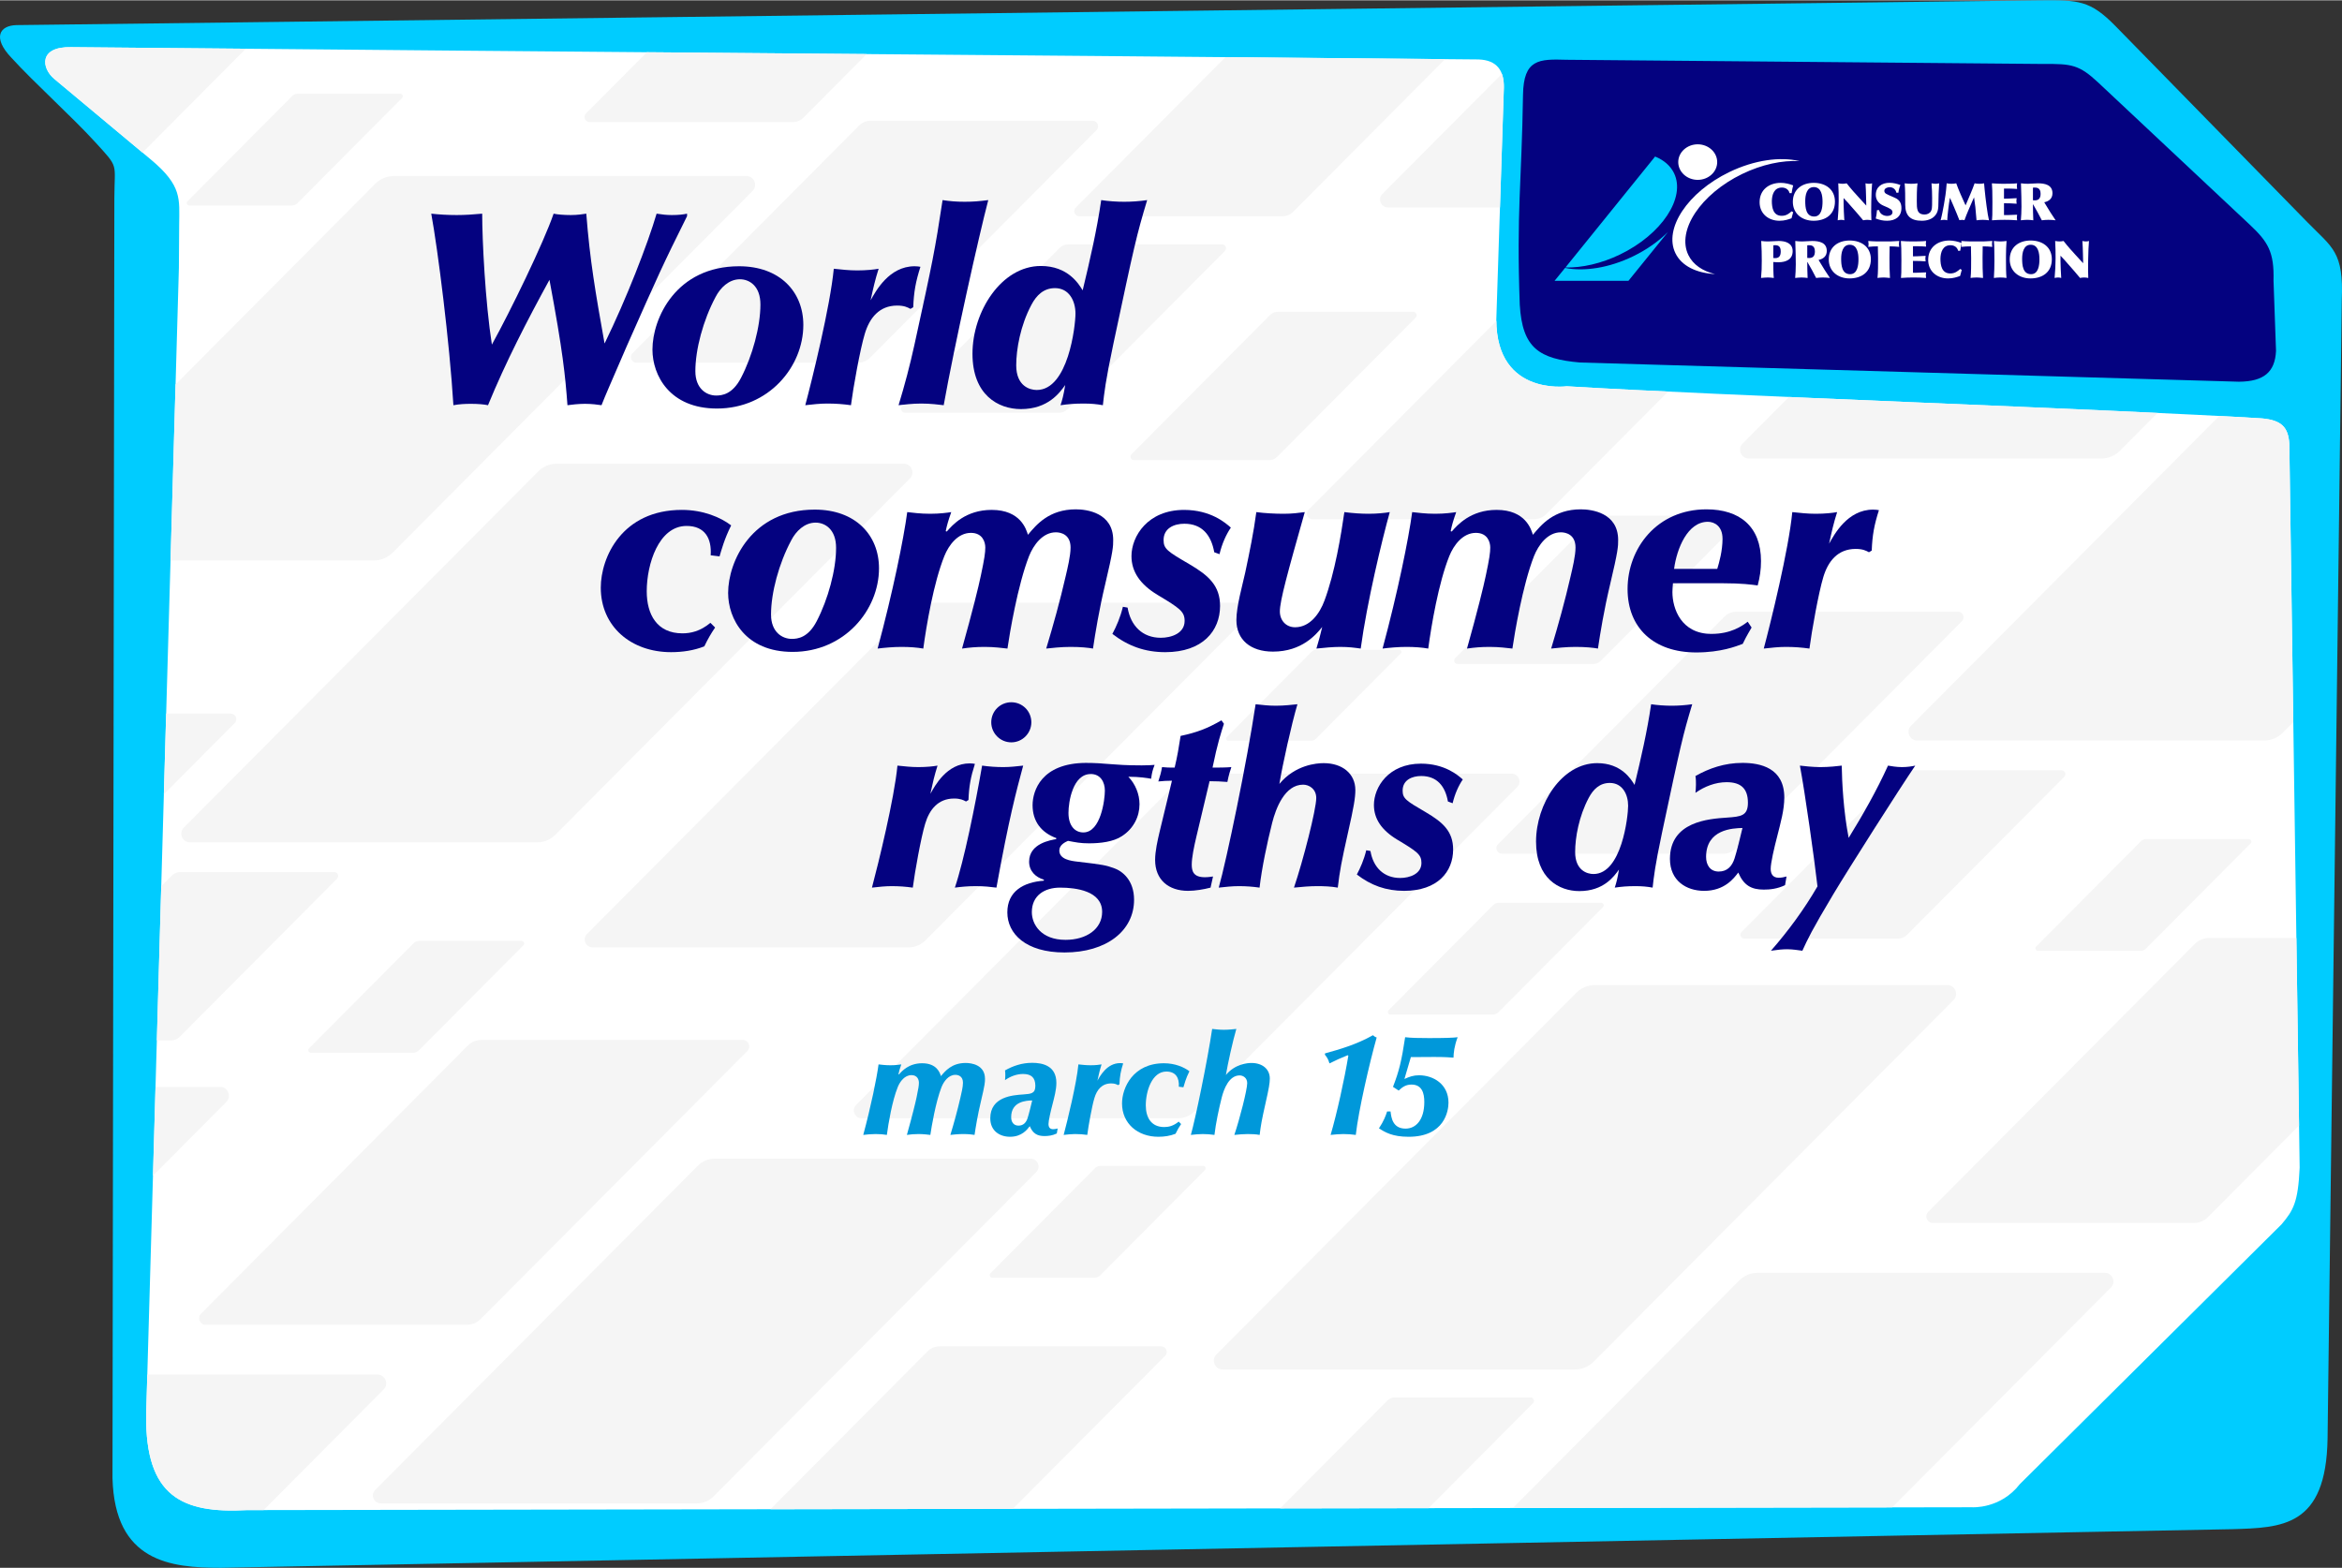 <?xml version="1.0" encoding="UTF-8"?>
<!DOCTYPE svg PUBLIC "-//W3C//DTD SVG 1.1//EN" "http://www.w3.org/Graphics/SVG/1.1/DTD/svg11.dtd">
<!-- Creator: CorelDRAW 2021.5 -->
<svg xmlns="http://www.w3.org/2000/svg" xml:space="preserve" width="448px" height="300px" version="1.1" style="shape-rendering:geometricPrecision; text-rendering:geometricPrecision; image-rendering:optimizeQuality; fill-rule:evenodd; clip-rule:evenodd"
viewBox="0 0 447.516 299.56"
 xmlns:xlink="http://www.w3.org/1999/xlink"
 xmlns:xodm="http://www.corel.com/coreldraw/odm/2003">
 <rect x="0" y="0" width="447.516" height="299.56" fill="#333333" stroke="none"/>
 <defs>
  <style type="text/css">
   <![CDATA[
    .fil5 {fill:none}
    .fil0 {fill:#00CCFF}
    .fil1 {fill:#040280}
    .fil2 {fill:white}
    .fil7 {fill:#0098DA;fill-rule:nonzero}
    .fil3 {fill:#040280;fill-rule:nonzero}
    .fil4 {fill:whitesmoke;fill-rule:nonzero}
    .fil6 {fill:white;fill-rule:nonzero}
   ]]>
  </style>
   <clipPath id="id0">
    <path d="M299.38 73.762c27.515,1.707 105.284,4.427 132.799,6.134 3.794,0.334 5.062,1.688 5.273,4.852l1.973 138.348c-0.302,6.628 -1.204,8.139 -3.443,10.808l-50.03 49.669c-3.717,4.802 -9.142,4.417 -9.134,4.417l-329.652 0.547c-12.356,0.659 -19.398,-2.559 -19.239,-18.174l6.256 -219.248 0.054 -8.266c0.031,-4.877 0.59,-7.392 -5.362,-12.374l-18.516 -15.464c-2.455,-2.054 -2.996,-6.209 3.283,-6.056 110.004,1.028 158.871,1.318 268.875,2.345 3.553,0.125 4.914,2.157 4.846,5.432l-1.395 42.827c-0.951,16.189 13.412,14.203 13.412,14.203z"/>
   </clipPath>
 </defs>
 <g id="Capa_x0020_1">
  <path class="fil0" d="M447.472 57.27l-2.713 217.582c-0.264,16.96 -8.753,17.033 -18.243,17.329l-384.32 7.379c-9.61,0.008 -20.265,-1.131 -20.701,-17.127l0.356 -244.566c0.022,-6.986 0.963,-5.698 -3.693,-10.798 -4.463,-4.887 -11.505,-11.192 -15.968,-16.08 -3.706,-3.886 -2.245,-6.166 0.946,-6.251l386.735 -4.728c7.267,-0.055 9.505,-0.048 14.387,4.942l36.771 37.586c4.618,4.719 6.832,5.501 6.443,14.732z"/>
  <path class="fil1" d="M434.432 53.573l0.476 13.428c-0.191,4.037 -2.304,5.851 -7.082,5.89l-125.914 -3.671c-7.834,-0.684 -11.017,-2.759 -11.51,-11.028 -0.644,-17.838 0.368,-23.399 0.619,-40.1 0.103,-6.856 3.034,-6.885 8.295,-6.726l91.214 0.801c5.277,-0.041 6.75,0.12 10.447,3.588l28.911 27.121c3.496,3.28 4.689,5.217 4.544,10.697z"/>
  <path class="fil2" d="M299.38 73.762c27.515,1.707 105.284,4.427 132.799,6.134 3.794,0.334 5.062,1.688 5.273,4.852l1.973 138.348c-0.302,6.628 -1.204,8.139 -3.443,10.808l-50.03 49.669c-3.717,4.802 -9.142,4.417 -9.134,4.417l-329.652 0.547c-12.356,0.659 -19.398,-2.559 -19.239,-18.174l6.256 -219.248 0.054 -8.266c0.031,-4.877 0.59,-7.392 -5.362,-12.374l-18.516 -15.464c-2.455,-2.054 -2.996,-6.209 3.283,-6.056 110.004,1.028 158.871,1.318 268.875,2.345 3.553,0.125 4.914,2.157 4.846,5.432l-1.395 42.827c-0.951,16.189 13.412,14.203 13.412,14.203z"/>
  <g style="clip-path:url(#id0)">
   <g id="_1746374928672">
    <path id="_1" class="fil3" d="M-24.022 366.782l-67.312 0c-1.498,0 -2.251,-1.811 -1.194,-2.873l68.757 -69.103c0.948,-0.953 2.238,-1.489 3.582,-1.489l67.312 0c1.499,0 2.252,1.81 1.194,2.873l-68.756 69.102c-0.949,0.954 -2.238,1.49 -3.583,1.49z"/>
    <path class="fil3" d="M56.71 319.658l-25.954 0c-0.577,0 -0.868,-0.698 -0.46,-1.107l26.51 -26.644c0.366,-0.368 0.863,-0.574 1.382,-0.574l25.953 0c0.577,0 0.868,0.698 0.46,1.107l-26.51 26.644c-0.366,0.368 -0.863,0.574 -1.381,0.574z"/>
    <g>
     <g>
      <path class="fil4" d="M325.582 39.585l-60.362 0c-1.344,0 -2.019,-1.623 -1.071,-2.576l61.658 -61.968c0.85,-0.855 2.006,-1.335 3.212,-1.335l60.362 0c1.344,0 2.019,1.623 1.071,2.575l-61.658 61.969c-0.85,0.854 -2.007,1.335 -3.212,1.335z"/>
      <path class="fil4" d="M225.033 213.669l-60.362 0c-1.344,0 -2.019,-1.623 -1.071,-2.576l61.658 -61.968c0.85,-0.855 2.007,-1.335 3.212,-1.335l60.362 0c1.344,0 2.019,1.623 1.071,2.576l-61.657 61.968c-0.851,0.855 -2.007,1.335 -3.213,1.335z"/>
      <path class="fil4" d="M503.65 161.528l-60.362 0c-1.344,0 -2.019,-1.623 -1.071,-2.576l61.658 -61.968c0.85,-0.855 2.007,-1.335 3.212,-1.335l60.362 0c1.344,0 2.019,1.623 1.071,2.576l-61.657 61.968c-0.851,0.854 -2.007,1.335 -3.213,1.335z"/>
      <path class="fil4" d="M401.496 87.572l-67.312 0c-1.499,0 -2.251,-1.81 -1.194,-2.872l68.757 -69.104c0.948,-0.953 2.237,-1.489 3.582,-1.489l67.312 0c1.498,0 2.251,1.81 1.194,2.873l-68.757 69.103c-0.948,0.953 -2.238,1.489 -3.582,1.489z"/>
      <path class="fil4" d="M300.947 261.656l-67.312 0c-1.499,0 -2.251,-1.81 -1.194,-2.872l68.757 -69.104c0.948,-0.953 2.237,-1.488 3.582,-1.488l67.312 0c1.499,0 2.252,1.809 1.194,2.872l-68.757 69.103c-0.948,0.953 -2.237,1.489 -3.582,1.489z"/>
      <path class="fil4" d="M385.811 19.753l-19.579 0c-0.436,0 -0.655,-0.527 -0.348,-0.836l20 -20.1c0.276,-0.278 0.651,-0.433 1.042,-0.433l19.579 0c0.436,0 0.655,0.526 0.348,0.835l-20 20.101c-0.276,0.277 -0.651,0.433 -1.042,0.433z"/>
      <path class="fil4" d="M285.263 193.837l-19.58 0c-0.436,0 -0.655,-0.527 -0.347,-0.836l19.999 -20.1c0.276,-0.277 0.651,-0.433 1.042,-0.433l19.58 0c0.435,0 0.655,0.527 0.347,0.835l-20 20.101c-0.276,0.277 -0.65,0.433 -1.041,0.433z"/>
      <path class="fil4" d="M409.01 181.662l-19.58 0c-0.435,0 -0.654,-0.526 -0.347,-0.835l20 -20.101c0.276,-0.277 0.651,-0.433 1.042,-0.433l19.579 0c0.436,0 0.655,0.527 0.347,0.836l-19.999 20.1c-0.276,0.277 -0.651,0.433 -1.042,0.433z"/>
      <path class="fil4" d="M532.43 59.343l-29.469 0c-0.656,0 -0.986,-0.792 -0.523,-1.257l30.101 -30.253c0.415,-0.417 0.98,-0.652 1.569,-0.652l29.469 0c0.655,0 0.985,0.792 0.522,1.257l-30.101 30.254c-0.415,0.417 -0.98,0.651 -1.568,0.651z"/>
      <path class="fil4" d="M362.773 179.306l-29.469 0c-0.656,0 -0.986,-0.792 -0.523,-1.257l30.101 -30.253c0.416,-0.418 0.98,-0.652 1.569,-0.652l29.469 0c0.656,0 0.985,0.792 0.522,1.257l-30.101 30.253c-0.415,0.418 -0.98,0.652 -1.568,0.652z"/>
      <path class="fil4" d="M432.646 141.457l-66.302 0c-1.476,0 -2.218,-1.783 -1.176,-2.83l67.725 -68.067c0.935,-0.939 2.204,-1.466 3.529,-1.466l66.303 0c1.476,0 2.217,1.783 1.176,2.829l-67.726 68.067c-0.934,0.939 -2.204,1.467 -3.529,1.467z"/>
      <path class="fil4" d="M332.098 315.541l-66.303 0c-1.476,0 -2.217,-1.783 -1.176,-2.829l67.726 -68.067c0.934,-0.939 2.204,-1.467 3.528,-1.467l66.303 0c1.476,0 2.217,1.783 1.176,2.829l-67.726 68.068c-0.934,0.939 -2.204,1.466 -3.528,1.466z"/>
      <path class="fil4" d="M242.617 87.865l-25.953 0c-0.577,0 -0.868,-0.697 -0.46,-1.107l26.51 -26.644c0.366,-0.367 0.863,-0.574 1.381,-0.574l25.954 0c0.577,0 0.867,0.698 0.46,1.107l-26.51 26.644c-0.366,0.368 -0.863,0.574 -1.382,0.574z"/>
      <path class="fil4" d="M304.479 126.822l-25.953 0c-0.578,0 -0.868,-0.697 -0.46,-1.107l26.509 -26.644c0.366,-0.367 0.864,-0.574 1.382,-0.574l25.953 0c0.578,0 0.868,0.698 0.461,1.108l-26.511 26.643c-0.366,0.368 -0.862,0.574 -1.381,0.574z"/>
      <path class="fil4" d="M494.02 49.786l-42.367 0c-0.943,0 -1.417,-1.139 -0.752,-1.808l43.277 -43.494c0.597,-0.6 1.408,-0.938 2.254,-0.938l42.368 0c0.943,0 1.416,1.14 0.751,1.809l-43.276 43.494c-0.597,0.6 -1.409,0.937 -2.255,0.937z"/>
      <path class="fil4" d="M293.157 99.169l-42.367 0c-0.943,0 -1.417,-1.14 -0.751,-1.808l43.276 -43.495c0.597,-0.6 1.408,-0.937 2.255,-0.937l42.367 0c0.943,0 1.417,1.139 0.751,1.808l-43.276 43.494c-0.597,0.6 -1.409,0.938 -2.255,0.938z"/>
      <path class="fil4" d="M329.359 163.088l-42.367 0c-0.943,0 -1.417,-1.139 -0.751,-1.808l43.276 -43.495c0.597,-0.599 1.408,-0.937 2.254,-0.937l42.368 0c0.942,0 1.416,1.14 0.751,1.808l-43.276 43.495c-0.597,0.6 -1.409,0.937 -2.255,0.937z"/>
      <path class="fil4" d="M245.042 41.274l-38.801 0c-0.864,0 -1.298,-1.044 -0.689,-1.656l39.635 -39.834c0.546,-0.55 1.29,-0.859 2.065,-0.859l38.801 0c0.864,0 1.298,1.044 0.689,1.656l-39.635 39.834c-0.546,0.55 -1.29,0.859 -2.065,0.859z"/>
      <path class="fil4" d="M419.227 233.657l-49.888 0c-1.111,0 -1.669,-1.342 -0.885,-2.129l50.959 -51.216c0.703,-0.707 1.658,-1.103 2.655,-1.103l49.888 0c1.111,0 1.668,1.341 0.885,2.128l-50.959 51.216c-0.703,0.707 -1.659,1.104 -2.655,1.104z"/>
     </g>
     <g>
      <path class="fil4" d="M-4.456 59.051l-60.361 0c-1.345,0 -2.019,-1.624 -1.071,-2.576l61.657 -61.969c0.851,-0.855 2.007,-1.335 3.213,-1.335l60.362 0c1.343,0 2.018,1.623 1.07,2.576l-61.657 61.968c-0.851,0.855 -2.007,1.336 -3.213,1.336z"/>
      <path class="fil4" d="M133.128 287.256l-60.361 0c-1.344,0 -2.019,-1.623 -1.071,-2.576l61.657 -61.968c0.851,-0.855 2.007,-1.336 3.213,-1.336l60.362 0c1.344,0 2.019,1.623 1.071,2.576l-61.658 61.969c-0.85,0.854 -2.006,1.335 -3.213,1.335z"/>
      <path class="fil4" d="M173.612 180.994l-60.361 0c-1.344,0 -2.019,-1.623 -1.071,-2.576l61.658 -61.968c0.85,-0.855 2.006,-1.336 3.212,-1.336l60.362 0c1.344,0 2.019,1.623 1.071,2.576l-61.658 61.969c-0.85,0.854 -2.006,1.335 -3.213,1.335z"/>
      <path class="fil4" d="M71.458 107.038l-67.311 0c-1.499,0 -2.252,-1.81 -1.195,-2.873l68.757 -69.103c0.948,-0.953 2.238,-1.489 3.582,-1.489l67.313 0c1.498,0 2.25,1.81 1.193,2.872l-68.756 69.104c-0.949,0.953 -2.238,1.489 -3.583,1.489z"/>
      <path class="fil4" d="M-29.09 281.122l-67.312 0c-1.499,0 -2.252,-1.81 -1.194,-2.873l68.757 -69.103c0.948,-0.953 2.237,-1.489 3.582,-1.489l67.312 0c1.498,0 2.251,1.81 1.194,2.873l-68.757 69.103c-0.948,0.953 -2.238,1.489 -3.582,1.489z"/>
      <path class="fil4" d="M55.774 39.218l-19.58 0c-0.436,0 -0.655,-0.527 -0.347,-0.835l20 -20.101c0.275,-0.277 0.65,-0.433 1.041,-0.433l19.58 0c0.436,0 0.654,0.526 0.347,0.836l-19.999 20.1c-0.276,0.277 -0.651,0.433 -1.042,0.433z"/>
      <path class="fil4" d="M209.178 244.11l-19.579 0c-0.436,0 -0.655,-0.526 -0.347,-0.836l19.999 -20.1c0.276,-0.277 0.651,-0.433 1.042,-0.433l19.579 0c0.436,0 0.655,0.527 0.348,0.835l-20 20.101c-0.276,0.277 -0.651,0.433 -1.042,0.433z"/>
      <path class="fil4" d="M78.972 201.128l-19.579 0c-0.436,0 -0.655,-0.527 -0.347,-0.836l19.999 -20.1c0.276,-0.278 0.651,-0.433 1.042,-0.433l19.579 0c0.436,0 0.655,0.526 0.348,0.835l-20 20.1c-0.276,0.278 -0.651,0.434 -1.042,0.434z"/>
      <path class="fil4" d="M250.578 141.493l-15.906 0c-0.354,0 -0.532,-0.428 -0.282,-0.679l16.247 -16.329c0.224,-0.225 0.529,-0.352 0.847,-0.352l15.906 0c0.354,0 0.532,0.427 0.282,0.678l-16.248 16.33c-0.224,0.225 -0.529,0.352 -0.846,0.352z"/>
      <path class="fil4" d="M202.392 78.809l-29.469 0c-0.656,0 -0.985,-0.793 -0.522,-1.258l30.101 -30.253c0.415,-0.417 0.979,-0.652 1.568,-0.652l29.469 0c0.656,0 0.986,0.793 0.523,1.258l-30.101 30.253c-0.416,0.417 -0.98,0.652 -1.569,0.652z"/>
      <path class="fil4" d="M32.735 198.772l-29.469 0c-0.656,0 -0.985,-0.793 -0.523,-1.258l30.102 -30.253c0.415,-0.417 0.98,-0.652 1.568,-0.652l29.469 0c0.656,0 0.985,0.793 0.523,1.258l-30.102 30.253c-0.415,0.417 -0.979,0.652 -1.568,0.652z"/>
      <path class="fil4" d="M102.609 160.923l-66.303 0c-1.476,0 -2.217,-1.783 -1.176,-2.83l67.726 -68.067c0.934,-0.939 2.204,-1.467 3.528,-1.467l66.303 0c1.477,0 2.218,1.783 1.176,2.83l-67.726 68.067c-0.933,0.939 -2.204,1.467 -3.528,1.467z"/>
      <path class="fil4" d="M2.06 335.007l-66.302 0c-1.477,0 -2.218,-1.783 -1.177,-2.83l67.727 -68.067c0.933,-0.939 2.204,-1.467 3.528,-1.467l66.303 0c1.476,0 2.217,1.784 1.176,2.83l-67.726 68.067c-0.934,0.939 -2.204,1.467 -3.529,1.467z"/>
      <path class="fil4" d="M265.03 295.329l-25.953 0c-0.578,0 -0.868,-0.698 -0.46,-1.107l26.51 -26.645c0.366,-0.367 0.863,-0.573 1.381,-0.573l25.953 0c0.578,0 0.868,0.697 0.461,1.107l-26.51 26.644c-0.366,0.367 -0.863,0.574 -1.382,0.574z"/>
      <path class="fil4" d="M163.983 69.252l-42.367 0c-0.944,0 -1.417,-1.14 -0.752,-1.808l43.277 -43.495c0.596,-0.6 1.408,-0.937 2.254,-0.937l42.367 0c0.943,0 1.417,1.139 0.752,1.808l-43.277 43.494c-0.597,0.6 -1.408,0.938 -2.254,0.938z"/>
      <path class="fil4" d="M177.106 303.479l-42.367 0c-0.943,0 -1.417,-1.14 -0.751,-1.809l43.276 -43.494c0.597,-0.6 1.408,-0.937 2.255,-0.937l42.367 0c0.943,0 1.417,1.139 0.751,1.808l-43.276 43.494c-0.597,0.6 -1.408,0.938 -2.255,0.938z"/>
      <path class="fil4" d="M-0.679 182.553l-42.367 0c-0.943,0 -1.417,-1.139 -0.751,-1.808l43.276 -43.494c0.597,-0.6 1.408,-0.937 2.255,-0.937l42.367 0c0.943,0 1.417,1.139 0.751,1.808l-43.276 43.494c-0.597,0.6 -1.408,0.937 -2.255,0.937z"/>
      <path class="fil4" d="M151.472 23.27l-38.801 0c-0.864,0 -1.298,-1.043 -0.689,-1.656l39.635 -39.834c0.547,-0.549 1.29,-0.858 2.065,-0.858l38.802 0c0.863,0 1.297,1.044 0.688,1.656l-39.635 39.834c-0.546,0.549 -1.289,0.858 -2.065,0.858z"/>
      <path class="fil4" d="M89.189 253.122l-49.887 0c-1.111,0 -1.669,-1.341 -0.886,-2.129l50.959 -51.216c0.703,-0.706 1.659,-1.103 2.655,-1.103l49.888 0c1.111,0 1.669,1.341 0.885,2.129l-50.959 51.216c-0.703,0.706 -1.658,1.103 -2.655,1.103z"/>
     </g>
    </g>
   </g>
  </g>
  <path class="fil5" d="M299.38 73.762c27.515,1.707 105.284,4.427 132.799,6.134 3.794,0.334 5.062,1.688 5.273,4.852l1.973 138.348c-0.302,6.628 -1.204,8.139 -3.443,10.808l-50.03 49.669c-3.717,4.802 -9.142,4.417 -9.134,4.417l-329.652 0.547c-12.356,0.659 -19.398,-2.559 -19.239,-18.174l6.256 -219.248 0.054 -8.266c0.031,-4.877 0.59,-7.392 -5.362,-12.374l-18.516 -15.464c-2.455,-2.054 -2.996,-6.209 3.283,-6.056 110.004,1.028 158.871,1.318 268.875,2.345 3.553,0.125 4.914,2.157 4.846,5.432l-1.395 42.827c-0.951,16.189 13.412,14.203 13.412,14.203z"/>
  <path class="fil3" d="M131.286 40.776c-0.741,0.158 -1.588,0.264 -2.91,0.264 -1.058,0 -1.851,-0.106 -2.91,-0.264 -1.692,5.765 -5.818,16.398 -9.944,24.809 -1.746,-9.786 -2.804,-15.922 -3.492,-24.809 -0.74,0.105 -1.693,0.264 -2.962,0.264 -1.322,0 -2.539,-0.106 -3.28,-0.264 -1.904,5.554 -8.199,18.514 -11.796,25.021 -1.27,-8.147 -1.852,-19.943 -1.852,-25.021 -1.745,0.158 -3.227,0.264 -4.866,0.264 -1.852,0 -3.386,-0.106 -4.867,-0.264 1.269,6.929 3.491,24.491 4.232,36.605 1.163,-0.211 2.222,-0.264 3.385,-0.264 1.323,0 2.487,0.106 3.227,0.264 3.386,-8.252 7.459,-16.134 11.744,-23.963 2.592,13.86 3.015,18.303 3.438,23.963 0.741,-0.106 2.169,-0.264 3.333,-0.264 1.322,0 2.433,0.158 3.174,0.264 0.899,-2.274 1.322,-3.174 4.814,-11.267 6.189,-13.965 6.876,-15.5 11.532,-24.863l0 -0.475z"/>
  <path id="_1_0" class="fil3" d="M141.231 50.826c-12.061,0 -16.558,9.945 -16.558,15.923 0,4.919 3.28,11.267 12.326,11.267 9.892,0 16.504,-7.988 16.504,-15.975 0,-6.348 -4.496,-11.215 -12.272,-11.215zm-4.391 24.704c-1.851,0 -3.968,-1.323 -3.968,-4.655 0,-4.126 1.482,-9.734 3.862,-14.177 0.899,-1.746 2.539,-3.386 4.655,-3.386 1.799,0 3.915,1.27 3.915,4.814 0,4.232 -1.534,9.839 -3.703,14.018 -1.64,3.174 -3.65,3.386 -4.761,3.386z"/>
  <path id="_2" class="fil3" d="M174.504 58.655c0.106,-2.909 0.476,-4.92 1.375,-7.723 -0.264,-0.053 -0.634,-0.106 -1.11,-0.106 -4.92,0 -7.459,4.814 -8.411,6.507 0.529,-2.434 0.846,-3.862 1.534,-6.031 -0.9,0.159 -2.328,0.318 -4.074,0.318 -1.64,0 -2.909,-0.159 -4.496,-0.318 -0.687,7.194 -4.126,21.107 -5.448,26.079 1.375,-0.158 2.856,-0.317 4.178,-0.317 1.693,0 3.016,0.106 4.55,0.317 0.423,-3.28 1.745,-10.685 2.645,-13.648 0.899,-3.015 2.751,-5.395 6.189,-5.395 1.322,0 1.957,0.317 2.539,0.634l0.529 -0.317z"/>
  <path id="_3" class="fil3" d="M180.111 38.183c-1.481,9.734 -1.851,11.532 -5.395,27.719 -0.847,3.862 -1.852,7.671 -3.016,11.479 0.953,-0.106 2.592,-0.317 4.338,-0.317 1.799,0 3.385,0.211 4.285,0.317 2.01,-11.267 6.771,-32.585 8.516,-39.198 -1.692,0.212 -2.856,0.318 -4.496,0.318 -1.587,0 -2.856,-0.106 -4.232,-0.318z"/>
  <path id="_4" class="fil3" d="M206.878 55.428c-0.741,-1.216 -2.804,-4.655 -7.988,-4.655 -7.564,0 -13.066,8.728 -13.066,16.769 0,7.882 4.92,10.58 9.257,10.58 5.185,0 7.406,-3.121 8.464,-4.602 -0.317,1.957 -0.582,2.909 -0.899,3.861 1.481,-0.211 2.645,-0.317 4.443,-0.317 1.376,0 2.54,0.106 3.651,0.317 0.264,-2.327 0.475,-4.496 2.01,-11.743 4.02,-18.938 4.443,-20.79 6.453,-27.455 -1.481,0.212 -2.962,0.318 -4.39,0.318 -1.376,0 -3.016,-0.106 -4.391,-0.318 -0.846,5.819 -2.169,11.532 -3.544,17.245zm-1.375 4.444c0,2.327 -1.376,14.6 -7.406,14.6 -1.323,0 -3.915,-0.741 -3.915,-4.708 0,-3.068 0.794,-7.618 2.91,-11.585 0.952,-1.799 2.327,-3.174 4.496,-3.174 2.698,0 3.915,2.434 3.915,4.867z"/>
  <path id="_5" class="fil3" d="M135.746 118.969c-1.957,1.64 -3.808,2.01 -5.342,2.01 -4.867,0 -6.824,-3.597 -6.824,-8.041 0,-5.183 2.274,-12.484 7.617,-12.484 3.544,0 4.814,2.434 4.602,5.608l1.693 0.211c0.37,-1.216 0.899,-3.279 2.222,-5.924 -2.01,-1.535 -5.343,-2.962 -9.416,-2.962 -11.426,0 -15.499,9.045 -15.499,14.864 0,7.406 5.766,12.325 13.436,12.325 2.169,0 4.338,-0.317 6.348,-1.111 0.687,-1.428 1.269,-2.433 2.063,-3.597l-0.9 -0.899z"/>
  <path id="_6" class="fil3" d="M155.689 97.333c-12.061,0 -16.557,9.946 -16.557,15.923 0,4.92 3.28,11.268 12.326,11.268 9.892,0 16.504,-7.988 16.504,-15.976 0,-6.348 -4.496,-11.215 -12.273,-11.215zm-4.39 24.704c-1.852,0 -3.968,-1.322 -3.968,-4.655 0,-4.126 1.482,-9.733 3.862,-14.177 0.899,-1.746 2.539,-3.385 4.655,-3.385 1.798,0 3.914,1.269 3.914,4.814 0,4.231 -1.533,9.839 -3.702,14.018 -1.64,3.173 -3.651,3.385 -4.761,3.385z"/>
  <path id="_7" class="fil3" d="M180.71 101.459c0.212,-1.057 0.476,-2.01 1.059,-3.65 -0.688,0.106 -2.169,0.318 -4.021,0.318 -1.904,0 -3.385,-0.212 -4.39,-0.318 -0.688,5.132 -2.751,15.288 -5.661,26.08 1.27,-0.159 2.963,-0.318 4.55,-0.318 1.587,0 2.962,0.106 4.178,0.318 0.583,-4.338 1.958,-12.537 4.021,-17.669 0.846,-2.116 2.592,-4.443 5.078,-4.443 2.222,0 2.751,1.746 2.751,2.803 0,0.953 -0.159,2.116 -0.846,5.343 -0.423,2.063 -1.64,6.983 -3.598,13.966 1.481,-0.212 2.698,-0.318 4.338,-0.318 1.799,0 3.386,0.212 4.338,0.318 0.423,-2.91 1.957,-12.114 4.126,-17.669 0.846,-2.116 2.592,-4.549 5.131,-4.549 0.9,0 2.804,0.37 2.804,2.909 0,1.588 -0.582,3.968 -0.952,5.555 -1.058,4.602 -2.328,9.204 -3.703,13.754 0.899,-0.106 2.909,-0.318 4.655,-0.318 1.957,0 3.438,0.159 4.285,0.318 0.423,-2.857 1.163,-7.406 2.327,-12.273 1.534,-6.454 1.534,-7.247 1.534,-8.464 0,-5.237 -5.078,-5.871 -7.141,-5.871 -5.131,0 -7.565,2.962 -9.152,4.866 -0.317,-1.005 -1.375,-4.76 -6.929,-4.76 -4.973,0 -7.512,2.909 -8.57,4.126l-0.212 -0.054z"/>
  <path id="_8" class="fil3" d="M214.566 115.901c-0.477,2.01 -1.27,3.808 -2.011,5.184 3.016,2.328 6.243,3.491 10.104,3.491 7.142,0 10.474,-4.073 10.474,-8.834 0,-3.861 -2.169,-5.819 -5.872,-7.987 -4.179,-2.434 -4.919,-2.91 -4.919,-4.603 0,-2.274 2.01,-3.121 3.967,-3.121 3.386,0 5.131,2.169 5.713,5.449l1.005 0.37c0.476,-2.01 1.27,-3.756 2.169,-5.078 -1.005,-0.899 -3.862,-3.385 -8.94,-3.385 -6.93,0 -10.051,5.025 -10.051,8.833 0,2.963 1.64,5.396 4.973,7.406 4.232,2.54 5.184,3.174 5.184,4.973 0,2.38 -2.539,3.226 -4.549,3.226 -3.492,0 -5.766,-2.274 -6.348,-5.765l-0.899 -0.159z"/>
  <path id="_9" class="fil3" d="M244.559 116.8c0,-2.063 1.481,-7.405 4.761,-18.991 -1.269,0.159 -2.38,0.318 -4.073,0.318 -1.587,0 -3.65,-0.106 -5.184,-0.318 -0.529,3.968 -1.27,7.512 -2.116,11.532 -0.529,2.434 -1.693,6.454 -1.693,9.099 0,3.756 2.698,6.03 6.983,6.03 5.554,0 8.252,-3.279 9.416,-4.707 -0.318,1.375 -0.688,2.75 -1.111,4.126 1.428,-0.159 3.174,-0.318 4.549,-0.318 1.64,0 2.804,0.159 3.915,0.318 1.216,-8.94 4.073,-20.737 5.554,-26.08 -0.899,0.159 -2.433,0.318 -4.02,0.318 -1.429,0 -3.016,-0.106 -4.655,-0.318 -0.635,4.391 -1.799,11.532 -3.809,16.928 -0.899,2.434 -2.751,5.078 -5.608,5.078 -1.745,0 -2.909,-1.322 -2.909,-3.015z"/>
  <path id="_10" class="fil3" d="M277.198 101.459c0.211,-1.057 0.476,-2.01 1.058,-3.65 -0.688,0.106 -2.169,0.318 -4.021,0.318 -1.904,0 -3.385,-0.212 -4.39,-0.318 -0.688,5.132 -2.751,15.288 -5.66,26.08 1.269,-0.159 2.962,-0.318 4.549,-0.318 1.587,0 2.962,0.106 4.179,0.318 0.582,-4.338 1.957,-12.537 4.02,-17.669 0.847,-2.116 2.592,-4.443 5.078,-4.443 2.222,0 2.751,1.746 2.751,2.803 0,0.953 -0.158,2.116 -0.846,5.343 -0.423,2.063 -1.64,6.983 -3.597,13.966 1.481,-0.212 2.697,-0.318 4.337,-0.318 1.799,0 3.386,0.212 4.338,0.318 0.423,-2.91 1.958,-12.114 4.126,-17.669 0.847,-2.116 2.592,-4.549 5.131,-4.549 0.9,0 2.804,0.37 2.804,2.909 0,1.588 -0.582,3.968 -0.952,5.555 -1.058,4.602 -2.328,9.204 -3.703,13.754 0.899,-0.106 2.909,-0.318 4.655,-0.318 1.957,0 3.439,0.159 4.285,0.318 0.423,-2.857 1.164,-7.406 2.327,-12.273 1.534,-6.454 1.534,-7.247 1.534,-8.464 0,-5.237 -5.078,-5.871 -7.141,-5.871 -5.131,0 -7.564,2.962 -9.151,4.866 -0.318,-1.005 -1.376,-4.76 -6.93,-4.76 -4.973,0 -7.512,2.909 -8.57,4.126l-0.211 -0.054z"/>
  <path id="_11" class="fil3" d="M333.958 118.757c-1.111,0.847 -3.227,2.328 -6.93,2.328 -5.766,0 -7.458,-4.814 -7.458,-7.988 0,-0.476 0.053,-1.216 0.105,-1.692l9.416 0c3.809,0 5.608,0.264 6.772,0.423 0.423,-1.587 0.634,-3.016 0.634,-4.655 0,-6.613 -4.073,-9.892 -10.421,-9.892 -9.469,0 -15.076,7.458 -15.076,15.235 0,7.405 4.973,12.113 13.119,12.113 4.708,0 7.617,-1.164 8.887,-1.64 0.741,-1.586 1.534,-2.803 1.693,-3.121l-0.741 -1.111zm-14.071 -10.103c0.529,-3.915 2.592,-8.993 6.454,-8.993 1.269,0 2.803,0.847 2.803,3.227 0,2.327 -0.634,4.549 -1.005,5.766l-8.252 0z"/>
  <path id="_12" class="fil3" d="M357.657 105.162c0.106,-2.909 0.476,-4.919 1.375,-7.723 -0.264,-0.052 -0.635,-0.106 -1.11,-0.106 -4.92,0 -7.459,4.814 -8.412,6.507 0.53,-2.433 0.847,-3.862 1.535,-6.031 -0.9,0.159 -2.328,0.318 -4.074,0.318 -1.64,0 -2.909,-0.159 -4.496,-0.318 -0.688,7.195 -4.126,21.107 -5.449,26.08 1.376,-0.159 2.857,-0.318 4.179,-0.318 1.693,0 3.015,0.106 4.55,0.318 0.423,-3.28 1.745,-10.686 2.645,-13.648 0.899,-3.016 2.75,-5.396 6.189,-5.396 1.322,0 1.957,0.317 2.539,0.635l0.529 -0.318z"/>
  <path id="_13" class="fil3" d="M185.06 152.831c0.094,-2.602 0.425,-4.399 1.229,-6.905 -0.236,-0.048 -0.567,-0.095 -0.993,-0.095 -4.399,0 -6.669,4.304 -7.52,5.817 0.473,-2.175 0.757,-3.452 1.372,-5.392 -0.804,0.142 -2.082,0.284 -3.643,0.284 -1.466,0 -2.601,-0.142 -4.02,-0.284 -0.615,6.433 -3.689,18.872 -4.871,23.318 1.229,-0.142 2.554,-0.284 3.736,-0.284 1.514,0 2.696,0.095 4.068,0.284 0.378,-2.933 1.561,-9.554 2.365,-12.203 0.804,-2.696 2.459,-4.824 5.533,-4.824 1.183,0 1.75,0.284 2.271,0.567l0.473 -0.283z"/>
  <path id="_14" class="fil3" d="M193.242 141.811c2.128,0 3.831,-1.751 3.831,-3.831 0,-2.129 -1.703,-3.832 -3.831,-3.832 -2.128,0 -3.831,1.703 -3.831,3.832 0,2.08 1.703,3.831 3.831,3.831zm-10.784 27.763c1.088,-0.142 2.412,-0.284 3.973,-0.284 1.703,0 2.838,0.142 3.973,0.284 2.365,-13.149 3.831,-18.588 5.108,-23.318 -1.277,0.142 -2.507,0.284 -3.784,0.284 -1.371,0 -2.695,-0.094 -4.067,-0.284 -1.325,7.662 -3.453,18.162 -5.203,23.318z"/>
  <path id="_15" class="fil3" d="M199.438 168.249c-3.879,0.284 -6.953,2.034 -6.953,6.054 0,4.068 3.5,7.663 10.926,7.663 7.993,0 13.29,-4.115 13.29,-10.074 0,-3.737 -2.223,-5.487 -3.878,-6.055 -1.466,-0.52 -2.034,-0.662 -6.953,-1.23 -1.23,-0.141 -3.453,-0.425 -3.453,-2.128 0,-1.088 1.136,-1.608 1.656,-1.844 1.513,0.283 2.365,0.473 4.02,0.473 2.176,0 4.635,-0.284 6.291,-1.372 2.27,-1.466 3.357,-3.784 3.357,-6.101 0,-1.939 -0.804,-3.878 -2.128,-5.25 2.128,0 3.547,0.236 4.351,0.378 0.142,-1.135 0.284,-1.655 0.663,-2.649 -0.663,0.048 -1.277,0.095 -2.46,0.095 -0.756,0 -2.979,0 -5.25,-0.189 -2.27,-0.189 -3.831,-0.284 -5.439,-0.284 -8.513,0.048 -10.169,5.345 -10.169,8.088 0,3.121 1.703,5.25 4.541,6.29l-0.047 0.19c-0.994,0.189 -5.156,0.804 -5.156,4.303 0,1.798 1.23,2.98 2.838,3.453l-0.047 0.189zm7.567 -9.222c-1.608,0 -2.838,-1.278 -2.838,-3.737 0,-2.081 0.805,-7.426 4.257,-7.426 1.845,0 2.696,1.514 2.696,3.169 0,1.703 -0.757,7.994 -4.115,7.994zm-3.405 20.527c-4.682,0 -6.433,-2.98 -6.433,-5.298 0,-3.169 2.413,-4.682 5.392,-4.682 3.027,0 8.041,0.615 8.041,4.635 0,3.263 -2.98,5.345 -7,5.345z"/>
  <path id="_16" class="fil3" d="M233.397 137.601c-2.696,1.561 -4.682,2.318 -7.804,2.98 -0.378,2.365 -0.567,3.642 -1.135,6.054 -1.041,0 -1.561,0 -2.412,-0.095 -0.189,1.041 -0.331,1.561 -0.71,2.743 0.852,-0.094 1.75,-0.142 2.602,-0.142l-2.365 9.791c-0.379,1.608 -0.851,3.689 -0.851,5.345 0,3.831 2.601,5.912 6.29,5.912 1.419,0 3.027,-0.284 4.304,-0.615l0.473 -2.129c-0.378,0.048 -0.899,0.142 -1.561,0.142 -2.176,0 -2.506,-1.135 -2.506,-2.412 0,-1.324 0.425,-3.405 0.898,-5.392l2.507 -10.547c1.135,0 2.27,0.047 3.405,0.142 0.237,-1.277 0.568,-2.27 0.757,-2.838 -1.183,0.095 -2.412,0.095 -3.595,0.095 0.946,-4.635 1.656,-6.764 2.176,-8.372l-0.473 -0.662z"/>
  <path id="_17" class="fil3" d="M232.877 169.574c1.324,-0.142 2.554,-0.284 3.878,-0.284 1.324,0 2.649,0.095 3.926,0.284 0.425,-3.737 1.466,-8.656 2.412,-12.392 0.71,-2.79 2.412,-7.284 5.912,-7.284 1.135,0 2.507,0.804 2.507,2.554 0,2.176 -2.507,11.966 -4.257,17.122 1.466,-0.142 2.932,-0.284 4.399,-0.284 1.324,0 2.696,0.047 3.973,0.284 0.378,-3.216 0.709,-4.967 1.939,-10.453 1.135,-4.966 1.419,-6.763 1.419,-8.182 0,-3.169 -2.507,-5.155 -6.054,-5.155 -1.372,0 -5.439,0.33 -8.466,3.973 0.614,-3.69 2.317,-11.399 3.452,-15.23 -0.946,0.094 -2.506,0.284 -4.114,0.284 -1.467,0 -2.602,-0.142 -3.879,-0.284 -1.608,10.831 -5.581,29.939 -7.047,35.047z"/>
  <path id="_18" class="fil3" d="M261.066 162.432c-0.426,1.797 -1.135,3.405 -1.797,4.635 2.696,2.081 5.581,3.122 9.033,3.122 6.386,0 9.365,-3.642 9.365,-7.899 0,-3.452 -1.939,-5.203 -5.249,-7.142 -3.737,-2.175 -4.399,-2.601 -4.399,-4.115 0,-2.033 1.797,-2.79 3.547,-2.79 3.027,0 4.588,1.939 5.108,4.871l0.899 0.332c0.425,-1.798 1.135,-3.359 1.939,-4.541 -0.899,-0.804 -3.453,-3.027 -7.993,-3.027 -6.196,0 -8.987,4.493 -8.987,7.899 0,2.648 1.467,4.824 4.446,6.621 3.784,2.271 4.635,2.838 4.635,4.446 0,2.128 -2.27,2.885 -4.067,2.885 -3.122,0 -5.155,-2.033 -5.676,-5.155l-0.804 -0.142z"/>
  <path id="_19" class="fil3" d="M312.336 149.945c-0.662,-1.087 -2.507,-4.161 -7.142,-4.161 -6.763,0 -11.682,7.804 -11.682,14.992 0,7.048 4.398,9.46 8.276,9.46 4.636,0 6.622,-2.791 7.568,-4.115 -0.284,1.75 -0.52,2.602 -0.804,3.453 1.325,-0.189 2.365,-0.284 3.973,-0.284 1.23,0 2.27,0.095 3.263,0.284 0.237,-2.081 0.426,-4.02 1.798,-10.5 3.594,-16.932 3.973,-18.588 5.77,-24.547 -1.324,0.189 -2.649,0.284 -3.926,0.284 -1.229,0 -2.695,-0.095 -3.925,-0.284 -0.757,5.203 -1.939,10.311 -3.169,15.418zm-1.23 3.973c0,2.082 -1.229,13.054 -6.621,13.054 -1.183,0 -3.501,-0.662 -3.501,-4.209 0,-2.743 0.71,-6.811 2.602,-10.358 0.851,-1.608 2.081,-2.838 4.02,-2.838 2.412,0 3.5,2.176 3.5,4.351z"/>
  <path id="_20" class="fil3" d="M341.376 167.445c-0.472,0.142 -0.993,0.237 -1.513,0.237 -1.088,0 -1.514,-0.71 -1.514,-1.703 0,-1.135 0.662,-3.973 1.277,-6.337 0.615,-2.46 1.325,-4.92 1.325,-7.284 0,-5.676 -4.588,-6.622 -7.994,-6.622 -3.452,0 -6.385,1.041 -8.986,2.507 0.095,0.568 0.095,1.088 0.095,1.655 0,0.521 -0.047,1.041 -0.095,1.561 1.75,-1.23 3.831,-2.034 5.96,-2.034 2.743,0 4.067,1.23 4.067,3.926 0,2.507 -1.324,2.649 -3.973,2.838 -3.547,0.236 -10.926,0.756 -10.926,7.898 0,4.162 3.122,6.102 6.528,6.102 3.878,0 5.675,-2.365 6.526,-3.5 1.041,2.459 2.507,3.263 4.872,3.263 1.182,0 2.601,-0.142 4.068,-0.851l0.283 -1.656zm-8.419 -9.27c-0.331,1.419 -1.135,4.683 -1.513,5.818 -0.473,1.466 -1.371,2.507 -3.027,2.507 -1.655,0 -2.412,-1.278 -2.412,-2.791 0,-5.297 5.108,-5.486 6.952,-5.534z"/>
  <path id="_21" class="fil3" d="M347.289 169.337c-2.554,4.399 -5.581,8.514 -8.892,12.297 1.324,-0.189 2.175,-0.283 3.121,-0.283 1.088,0 2.081,0.189 2.885,0.283 1.041,-2.27 1.75,-3.831 5.96,-10.878 2.98,-4.966 12.486,-19.912 15.608,-24.5 -0.615,0.142 -1.514,0.284 -2.554,0.284 -1.041,0 -2.081,-0.189 -2.649,-0.284 -2.175,4.777 -4.777,9.365 -7.52,13.811 -0.993,-5.06 -1.277,-10.736 -1.324,-13.811 -0.757,0.095 -2.412,0.284 -4.068,0.284 -1.419,0 -3.169,-0.189 -3.925,-0.284 0.946,4.967 2.837,18.351 3.358,23.081z"/>
  <path class="fil6" d="M342.348 36.85c0.04,-0.276 0.079,-0.542 0.138,-0.819 0.05,-0.217 0.119,-0.434 0.159,-0.661 -0.731,-0.286 -1.58,-0.484 -2.369,-0.484 -2.25,0 -4.046,1.323 -4.046,3.691 0,2.201 1.687,3.553 3.799,3.553 0.987,0 1.727,-0.266 2.3,-0.473 0.089,-0.395 0.197,-0.78 0.316,-1.165l-0.306 -0.168c-0.435,0.385 -0.968,0.859 -1.876,0.859 -1.628,0 -1.894,-1.53 -1.894,-2.833 0.029,-1.243 0.444,-2.566 1.924,-2.566 0.691,0 1.293,0.365 1.46,1.066l0.395 0z"/>
  <path id="_1_1" class="fil6" d="M346.579 34.886c-2.26,0 -3.997,1.263 -3.997,3.622 0,2.29 1.786,3.622 3.957,3.622 2.3,0 4.086,-1.194 4.086,-3.661 0,-2.32 -1.777,-3.583 -4.046,-3.583zm0.079 6.435c-1.589,0 -1.708,-1.747 -1.708,-2.971 0,-1.085 0.257,-2.654 1.639,-2.654 1.47,0 1.667,1.667 1.667,2.792 0,1.066 -0.168,2.833 -1.598,2.833z"/>
  <path id="_2_2" class="fil6" d="M353.661 39.308c0.76,0.868 1.47,1.648 2.359,2.733 0.207,-0.039 0.454,-0.089 0.76,-0.089 0.286,0 0.601,0.04 0.809,0.089 -0.02,-0.523 -0.04,-1.055 -0.04,-1.579 0,-1.332 0.03,-2.654 0.079,-3.987 0.02,-0.503 0.069,-0.997 0.099,-1.5 -0.198,0.06 -0.365,0.089 -0.592,0.089 -0.237,0 -0.405,-0.029 -0.671,-0.089 0.059,0.839 0.089,1.56 0.108,2.527 0.01,0.572 0.04,1.154 0.04,1.727 -0.523,-0.543 -0.869,-0.968 -1.411,-1.54 -0.583,-0.621 -1.589,-1.746 -2.339,-2.714 -0.247,0.049 -0.494,0.089 -0.76,0.089 -0.277,0 -0.563,-0.04 -0.839,-0.089 0.069,1.145 0.079,2.221 0.079,3.356 0,1.125 -0.079,2.585 -0.188,3.71 0.247,-0.049 0.444,-0.089 0.671,-0.089 0.247,0 0.415,0.04 0.592,0.089 -0.059,-0.967 -0.138,-2.487 -0.138,-3.227l0 -1.026c0.277,0.306 0.573,0.592 0.839,0.898l0.543 0.622z"/>
  <path id="_3_3" class="fil6" d="M358.661 40.097c-0.05,0.73 -0.118,1.056 -0.237,1.609 0.79,0.276 1.313,0.424 2.171,0.424 1.56,0 2.734,-0.77 2.734,-2.418 0,-0.947 -0.355,-1.579 -1.234,-1.963l-0.759 -0.336c-0.721,-0.316 -1.274,-0.484 -1.274,-0.987 0,-0.513 0.602,-0.71 1.027,-0.71 0.701,0 1.164,0.483 1.273,1.055l0.394 0c0.04,-0.463 0.188,-1.026 0.386,-1.47 -0.662,-0.247 -1.373,-0.424 -2.083,-0.424 -1.451,0 -2.625,0.75 -2.625,2.319 0,0.997 0.612,1.697 1.49,2.062 1.313,0.543 1.698,0.77 1.698,1.244 0,0.523 -0.533,0.711 -0.997,0.711 -0.76,0 -1.431,-0.435 -1.56,-1.116l-0.404 0z"/>
  <path id="_4_4" class="fil6" d="M364.056 39.061c0,2.142 1.046,3.069 3.177,3.069 1.036,0 1.944,-0.316 2.517,-0.977 0.582,-0.681 0.651,-1.362 0.651,-2.536 0,-0.681 0.05,-2.428 0.139,-3.642 -0.227,0.049 -0.444,0.089 -0.692,0.089 -0.256,0 -0.512,-0.049 -0.769,-0.089 0.089,1.007 0.118,1.925 0.118,2.754 0,0.473 0,0.947 -0.009,1.421 -0.011,0.444 -0.02,0.779 -0.208,1.135 -0.227,0.434 -0.73,0.651 -1.204,0.651 -1.51,0 -1.51,-1.115 -1.51,-2.556 0,-0.592 0,-2.566 0.139,-3.405 -0.405,0.07 -0.8,0.089 -1.224,0.089 -0.435,0 -0.8,-0.029 -1.234,-0.089 0.109,1.165 0.109,2.448 0.109,4.086z"/>
  <path id="_5_5" class="fil6" d="M377.207 37.66c0.079,0.473 0.178,1.194 0.247,1.835 0.089,0.849 0.168,1.697 0.227,2.546 0.375,-0.049 0.78,-0.089 1.174,-0.089 0.405,0 0.79,0.04 1.205,0.089 -0.277,-1.055 -0.672,-4.243 -0.82,-5.793l-0.118 -1.273c-0.306,0.079 -0.622,0.089 -0.928,0.089 -0.296,0 -0.592,-0.019 -0.878,-0.089 -0.484,1.362 -1.155,2.852 -1.727,4.214 -0.513,-1.075 -1.431,-3.178 -1.786,-4.214 -0.316,0.07 -0.592,0.089 -0.918,0.089 -0.306,0 -0.612,-0.019 -0.908,-0.089l-0.03 0.395c-0.089,1.184 -0.276,2.507 -0.493,3.661 -0.188,1.007 -0.365,2.014 -0.632,3.01 0.217,-0.049 0.434,-0.089 0.651,-0.089 0.218,0 0.415,0.03 0.612,0.089 0.02,-0.562 0.099,-1.273 0.198,-2.121 0.089,-0.731 0.177,-1.461 0.316,-2.181 0.226,0.532 0.493,1.065 0.71,1.608 0.356,0.888 0.77,1.767 1.095,2.665 0.178,-0.02 0.346,-0.05 0.494,-0.05 0.187,0 0.325,0.03 0.484,0.05 0.207,-0.572 0.454,-1.224 0.74,-1.875 0.286,-0.652 0.552,-1.303 0.848,-1.954l0.237 -0.523z"/>
  <path id="_6_6" class="fil6" d="M382.928 38.785c1.026,0 1.618,0.029 2.418,0.089 -0.02,-0.168 -0.05,-0.366 -0.05,-0.533 0,-0.178 0.02,-0.346 0.05,-0.524 -1.116,0.07 -2.093,0.099 -2.418,0.099l0 -1.934 1.036 0c0.484,0 0.977,0.039 1.47,0.069 -0.019,-0.187 -0.049,-0.365 -0.049,-0.553 0,-0.177 0.03,-0.345 0.049,-0.523 -0.7,0.079 -2.003,0.089 -2.763,0.089 -0.681,0 -1.372,-0.04 -2.053,-0.089 0.069,1.076 0.099,1.55 0.099,3.622 0,2.487 -0.02,2.763 -0.079,3.444 0.8,-0.069 1.609,-0.089 2.408,-0.089 0.79,0 1.589,0.02 2.388,0.089 -0.029,-0.157 -0.049,-0.335 -0.049,-0.503 0,-0.187 0.03,-0.375 0.049,-0.563 -0.434,0.02 -1.44,0.07 -1.816,0.07l-0.69 0 0 -2.26z"/>
  <path id="_7_7" class="fil6" d="M390.622 38.597c0.927,-0.197 1.569,-0.73 1.569,-1.727 0,-1.619 -1.48,-1.895 -2.793,-1.895 -0.632,0 -1.253,0.089 -1.885,0.089 -0.424,0 -0.888,-0.019 -1.342,-0.089 0.069,1.757 0.099,3.602 0.099,4.461 0,0.947 -0.059,1.934 -0.119,2.605 0.444,-0.049 0.849,-0.089 1.214,-0.089 0.405,0 0.79,0.04 1.165,0.089 -0.05,-1.016 -0.069,-2.191 -0.069,-3.049l0.029 0c0.612,1.016 1.145,2.043 1.668,3.049 0.434,-0.049 0.809,-0.089 1.253,-0.089 0.464,0 0.928,0.04 1.382,0.089 -0.631,-0.898 -1.401,-2.151 -1.954,-3.079l-0.217 -0.365zm-2.161 -2.793c0.108,-0.01 0.207,-0.02 0.316,-0.02 0.473,0 1.144,0.089 1.144,1.195 0,0.76 -0.286,1.253 -1.095,1.253 -0.119,0 -0.237,0 -0.365,-0.02l0 -2.408z"/>
  <path id="_8_8" class="fil6" d="M342.546 47.939c0,-1.539 -1.382,-1.944 -2.655,-1.944 -0.642,0 -1.352,0.089 -2.033,0.089 -0.395,0 -0.888,-0.02 -1.322,-0.089 0.088,1.184 0.108,2.783 0.108,3.76 0,1.302 -0.02,2.033 -0.138,3.306 0.444,-0.049 0.888,-0.089 1.332,-0.089 0.365,0 0.74,0.05 1.106,0.089 -0.079,-0.385 -0.099,-2.26 -0.099,-3.05 0.207,0.02 0.523,0.05 0.977,0.05 1.411,0 2.724,-0.504 2.724,-2.122zm-2.28 0.059c0,0.72 -0.227,1.273 -1.046,1.273 -0.128,0 -0.257,0 -0.375,-0.02 0,-0.809 0,-1.431 0.01,-2.427 0.108,-0.01 0.217,-0.02 0.335,-0.02 0.573,0 1.076,0.178 1.076,1.194z"/>
  <path id="_9_9" class="fil6" d="M347.496 49.616c0.928,-0.197 1.57,-0.73 1.57,-1.726 0,-1.619 -1.481,-1.895 -2.793,-1.895 -0.632,0 -1.254,0.089 -1.885,0.089 -0.424,0 -0.889,-0.02 -1.343,-0.089 0.07,1.757 0.099,3.602 0.099,4.461 0,0.947 -0.059,1.934 -0.118,2.605 0.444,-0.049 0.849,-0.089 1.214,-0.089 0.404,0 0.789,0.04 1.164,0.089 -0.049,-1.017 -0.069,-2.191 -0.069,-3.05l0.03 0c0.611,1.017 1.144,2.043 1.668,3.05 0.434,-0.049 0.809,-0.089 1.253,-0.089 0.464,0 0.927,0.04 1.381,0.089 -0.631,-0.898 -1.401,-2.151 -1.953,-3.079l-0.218 -0.366zm-2.161 -2.792c0.109,-0.01 0.208,-0.02 0.316,-0.02 0.474,0 1.145,0.089 1.145,1.194 0,0.76 -0.287,1.253 -1.096,1.253 -0.118,0 -0.237,0 -0.365,-0.019l0 -2.408z"/>
  <path id="_10_10" class="fil6" d="M353.444 45.906c-2.26,0 -3.997,1.263 -3.997,3.622 0,2.289 1.786,3.622 3.957,3.622 2.3,0 4.086,-1.195 4.086,-3.662 0,-2.319 -1.776,-3.582 -4.046,-3.582zm0.079 6.435c-1.589,0 -1.708,-1.747 -1.708,-2.971 0,-1.086 0.257,-2.655 1.639,-2.655 1.47,0 1.668,1.668 1.668,2.793 0,1.066 -0.168,2.833 -1.599,2.833z"/>
  <path id="_11_11" class="fil6" d="M358.829 47.021c0.029,0.878 0.039,1.806 0.039,2.27 0,1.006 0.01,2.803 -0.109,3.77 0.218,-0.03 0.592,-0.089 1.145,-0.089 0.178,0 0.553,0.02 1.234,0.089 -0.079,-1.283 -0.089,-2.388 -0.089,-3.918 0,-0.681 0.01,-1.54 0.03,-2.122 0.621,0 1.233,0.039 1.835,0.099 -0.029,-0.128 -0.059,-0.326 -0.059,-0.523 0,-0.247 0.039,-0.445 0.059,-0.602 -1.036,0.089 -2.033,0.089 -2.97,0.089 -0.987,0 -1.974,0 -2.951,-0.089 0.03,0.217 0.059,0.395 0.059,0.562 0,0.208 -0.02,0.385 -0.059,0.563 0.602,-0.069 1.214,-0.099 1.836,-0.099z"/>
  <path id="_12_12" class="fil6" d="M365.536 49.804c1.026,0 1.618,0.03 2.418,0.089 -0.02,-0.168 -0.05,-0.365 -0.05,-0.533 0,-0.178 0.02,-0.345 0.05,-0.523 -1.115,0.069 -2.092,0.099 -2.418,0.099l0 -1.935 1.036 0c0.484,0 0.977,0.04 1.471,0.07 -0.02,-0.188 -0.05,-0.366 -0.05,-0.553 0,-0.178 0.03,-0.345 0.05,-0.523 -0.701,0.079 -2.004,0.089 -2.764,0.089 -0.68,0 -1.372,-0.04 -2.053,-0.089 0.07,1.076 0.099,1.549 0.099,3.621 0,2.487 -0.019,2.764 -0.078,3.445 0.799,-0.069 1.608,-0.089 2.407,-0.089 0.79,0 1.589,0.02 2.389,0.089 -0.03,-0.158 -0.05,-0.336 -0.05,-0.503 0,-0.188 0.03,-0.376 0.05,-0.563 -0.435,0.02 -1.441,0.069 -1.816,0.069l-0.691 0 0 -2.26z"/>
  <path id="_13_13" class="fil6" d="M374.563 47.87c0.039,-0.277 0.079,-0.543 0.138,-0.819 0.049,-0.218 0.118,-0.434 0.158,-0.661 -0.731,-0.287 -1.58,-0.484 -2.369,-0.484 -2.25,0 -4.046,1.322 -4.046,3.691 0,2.201 1.687,3.553 3.799,3.553 0.987,0 1.728,-0.267 2.3,-0.474 0.089,-0.395 0.197,-0.78 0.316,-1.165l-0.306 -0.167c-0.435,0.384 -0.968,0.858 -1.875,0.858 -1.629,0 -1.895,-1.529 -1.895,-2.832 0.029,-1.244 0.444,-2.566 1.924,-2.566 0.691,0 1.293,0.365 1.461,1.066l0.395 0z"/>
  <path id="_14_14" class="fil6" d="M376.612 47.021c0.03,0.878 0.039,1.806 0.039,2.27 0,1.006 0.01,2.803 -0.108,3.77 0.217,-0.03 0.592,-0.089 1.145,-0.089 0.177,0 0.552,0.02 1.233,0.089 -0.079,-1.283 -0.088,-2.388 -0.088,-3.918 0,-0.681 0.009,-1.54 0.029,-2.122 0.622,0 1.234,0.039 1.836,0.099 -0.03,-0.128 -0.059,-0.326 -0.059,-0.523 0,-0.247 0.039,-0.445 0.059,-0.602 -1.037,0.089 -2.033,0.089 -2.971,0.089 -0.987,0 -1.974,0 -2.951,-0.089 0.03,0.217 0.06,0.395 0.06,0.562 0,0.208 -0.02,0.385 -0.06,0.563 0.602,-0.069 1.214,-0.099 1.836,-0.099z"/>
  <path id="_15_15" class="fil6" d="M383.31 48.798c0,-0.938 0.039,-1.876 0.108,-2.803 -0.345,0.049 -0.809,0.089 -1.214,0.089 -0.365,0 -0.859,-0.05 -1.204,-0.089 0.05,0.543 0.079,1.164 0.079,1.628 0,0.533 0.02,1.648 0.02,2.181 0,1.086 -0.03,2.171 -0.099,3.257 0.326,-0.039 0.75,-0.089 1.175,-0.089 0.414,0 0.868,0.029 1.233,0.089 -0.089,-0.928 -0.098,-2.181 -0.098,-3.277l0 -0.986z"/>
  <path id="_16_16" class="fil6" d="M388.023 45.906c-2.26,0 -3.997,1.263 -3.997,3.622 0,2.289 1.787,3.622 3.958,3.622 2.299,0 4.086,-1.195 4.086,-3.662 0,-2.319 -1.777,-3.582 -4.047,-3.582zm0.079 6.435c-1.589,0 -1.707,-1.747 -1.707,-2.971 0,-1.086 0.257,-2.655 1.638,-2.655 1.471,0 1.668,1.668 1.668,2.793 0,1.066 -0.168,2.833 -1.599,2.833z"/>
  <path id="_17_17" class="fil6" d="M395.106 50.327c0.76,0.868 1.47,1.648 2.358,2.734 0.208,-0.039 0.454,-0.089 0.76,-0.089 0.286,0 0.602,0.04 0.809,0.089 -0.019,-0.523 -0.039,-1.056 -0.039,-1.579 0,-1.332 0.03,-2.655 0.079,-3.987 0.02,-0.503 0.069,-0.997 0.098,-1.5 -0.197,0.059 -0.365,0.089 -0.592,0.089 -0.236,0 -0.404,-0.03 -0.671,-0.089 0.06,0.838 0.089,1.559 0.109,2.526 0.01,0.573 0.039,1.155 0.039,1.727 -0.523,-0.543 -0.868,-0.967 -1.411,-1.539 -0.582,-0.622 -1.589,-1.747 -2.339,-2.714 -0.246,0.049 -0.493,0.089 -0.76,0.089 -0.276,0 -0.562,-0.04 -0.838,-0.089 0.068,1.144 0.078,2.22 0.078,3.355 0,1.125 -0.078,2.586 -0.187,3.711 0.247,-0.049 0.444,-0.089 0.671,-0.089 0.247,0 0.414,0.04 0.592,0.089 -0.059,-0.967 -0.138,-2.487 -0.138,-3.227l0 -1.027c0.276,0.306 0.572,0.592 0.839,0.898l0.543 0.622z"/>
  <path class="fil7" d="M171.677 205.242c0.109,-0.547 0.246,-1.038 0.546,-1.886 -0.355,0.055 -1.121,0.164 -2.077,0.164 -0.984,0 -1.75,-0.109 -2.269,-0.164 -0.355,2.652 -1.421,7.9 -2.925,13.476 0.656,-0.081 1.531,-0.164 2.351,-0.164 0.82,0 1.531,0.055 2.159,0.164 0.301,-2.241 1.012,-6.478 2.078,-9.13 0.437,-1.093 1.339,-2.296 2.624,-2.296 1.148,0 1.422,0.902 1.422,1.449 0,0.492 -0.083,1.094 -0.438,2.761 -0.218,1.066 -0.847,3.608 -1.859,7.216 0.766,-0.109 1.394,-0.164 2.242,-0.164 0.929,0 1.749,0.11 2.241,0.164 0.219,-1.503 1.012,-6.259 2.132,-9.13 0.438,-1.093 1.34,-2.35 2.652,-2.35 0.465,0 1.449,0.191 1.449,1.503 0,0.82 -0.301,2.05 -0.492,2.87 -0.547,2.378 -1.203,4.757 -1.914,7.107 0.465,-0.054 1.504,-0.164 2.406,-0.164 1.011,0 1.776,0.083 2.214,0.164 0.219,-1.476 0.601,-3.827 1.203,-6.341 0.792,-3.335 0.792,-3.745 0.792,-4.374 0,-2.706 -2.624,-3.034 -3.69,-3.034 -2.652,0 -3.909,1.531 -4.729,2.515 -0.164,-0.52 -0.711,-2.46 -3.581,-2.46 -2.569,0 -3.882,1.503 -4.428,2.132l-0.109 -0.028z"/>
  <path id="_1_18" class="fil7" d="M202.101 215.602c-0.274,0.082 -0.574,0.137 -0.875,0.137 -0.629,0 -0.875,-0.41 -0.875,-0.984 0,-0.656 0.383,-2.296 0.738,-3.663 0.356,-1.421 0.766,-2.843 0.766,-4.209 0,-3.281 -2.652,-3.828 -4.62,-3.828 -1.995,0 -3.69,0.602 -5.194,1.449 0.055,0.328 0.055,0.629 0.055,0.957 0,0.301 -0.027,0.601 -0.055,0.902 1.012,-0.711 2.215,-1.176 3.445,-1.176 1.585,0 2.351,0.711 2.351,2.269 0,1.449 -0.766,1.531 -2.297,1.64 -2.05,0.137 -6.314,0.438 -6.314,4.565 0,2.406 1.804,3.527 3.772,3.527 2.242,0 3.28,-1.367 3.773,-2.023 0.601,1.422 1.448,1.886 2.815,1.886 0.683,0 1.503,-0.082 2.351,-0.492l0.164 -0.957zm-4.866 -5.357c-0.191,0.82 -0.656,2.706 -0.875,3.362 -0.273,0.847 -0.792,1.449 -1.749,1.449 -0.957,0 -1.394,-0.738 -1.394,-1.613 0,-3.062 2.952,-3.171 4.018,-3.198z"/>
  <path id="_2_19" class="fil7" d="M213.91 207.156c0.054,-1.504 0.246,-2.542 0.71,-3.991 -0.136,-0.027 -0.328,-0.055 -0.574,-0.055 -2.542,0 -3.854,2.488 -4.346,3.362 0.273,-1.257 0.437,-1.995 0.793,-3.116 -0.465,0.082 -1.203,0.164 -2.105,0.164 -0.847,0 -1.504,-0.082 -2.324,-0.164 -0.355,3.718 -2.132,10.907 -2.815,13.476 0.711,-0.081 1.476,-0.164 2.16,-0.164 0.874,0 1.558,0.055 2.35,0.164 0.219,-1.694 0.902,-5.521 1.367,-7.052 0.465,-1.558 1.422,-2.788 3.198,-2.788 0.684,0 1.012,0.164 1.312,0.328l0.274 -0.164z"/>
  <path id="_3_20" class="fil7" d="M225.227 214.29c-1.012,0.848 -1.969,1.039 -2.761,1.039 -2.515,0 -3.526,-1.859 -3.526,-4.155 0,-2.679 1.175,-6.451 3.936,-6.451 1.831,0 2.487,1.257 2.378,2.897l0.875 0.11c0.191,-0.629 0.464,-1.695 1.148,-3.062 -1.039,-0.792 -2.761,-1.53 -4.866,-1.53 -5.904,0 -8.009,4.674 -8.009,7.681 0,3.827 2.98,6.369 6.943,6.369 1.121,0 2.242,-0.164 3.28,-0.574 0.356,-0.738 0.656,-1.258 1.066,-1.859l-0.464 -0.465z"/>
  <path id="_4_21" class="fil7" d="M227.55 216.832c0.766,-0.081 1.476,-0.164 2.242,-0.164 0.765,0 1.53,0.055 2.269,0.164 0.245,-2.159 0.847,-5.002 1.394,-7.161 0.41,-1.613 1.394,-4.21 3.416,-4.21 0.657,0 1.449,0.464 1.449,1.476 0,1.257 -1.449,6.916 -2.46,9.895 0.847,-0.081 1.695,-0.164 2.542,-0.164 0.766,0 1.558,0.028 2.297,0.164 0.218,-1.858 0.409,-2.87 1.12,-6.041 0.656,-2.87 0.82,-3.908 0.82,-4.729 0,-1.831 -1.449,-2.979 -3.499,-2.979 -0.793,0 -3.143,0.191 -4.893,2.296 0.355,-2.132 1.34,-6.588 1.996,-8.802 -0.547,0.055 -1.449,0.164 -2.378,0.164 -0.848,0 -1.504,-0.082 -2.242,-0.164 -0.929,6.26 -3.226,17.303 -4.073,20.255z"/>
  <path id="_5_22" class="fil7" d="M257.646 201.689c-0.765,4.592 -2.159,10.934 -3.389,15.143 0.82,-0.081 1.613,-0.164 2.432,-0.164 0.793,0 1.586,0.055 2.379,0.164 0.519,-4.674 2.651,-13.858 3.99,-18.615 -0.273,-0.082 -0.519,-0.246 -0.71,-0.437 -3.198,1.804 -6.397,2.706 -9.157,3.471l-0.028 0.246c0.41,0.52 0.629,0.82 0.875,1.668 1.558,-0.766 1.777,-0.848 3.472,-1.558l0.136 0.082z"/>
  <path id="_6_23" class="fil7" d="M267.268 208.358c0.602,-0.573 1.285,-1.147 2.433,-1.147 2.023,0 2.46,1.64 2.46,3.334 0,3.417 -1.612,5.084 -3.581,5.084 -2.487,0 -2.733,-2.132 -2.87,-3.279l-0.656 0c-0.246,0.765 -0.629,1.831 -1.558,3.225 1.148,0.738 2.569,1.613 5.659,1.613 6.915,0 7.626,-5.002 7.626,-6.506 0,-3.581 -2.925,-5.248 -5.631,-5.248 -1.066,0 -1.831,0.273 -2.788,0.71l1.23 -4.182c2.925,-0.027 3.799,-0.027 4.455,-0.027 2.215,0 2.952,0.082 3.691,0.132 0.027,-0.925 0.136,-2.155 0.792,-3.905 -0.874,0.11 -2.378,0.164 -5.521,0.164 -2.16,0 -3.253,-0.027 -4.511,-0.164 -0.683,4.529 -1.148,6.461 -2.323,9.486l1.093 0.71z"/>
  <path class="fil0" d="M318.729 44.269l-7.562 9.339 -14.114 0 2.006 -2.464c3.619,0.725 8.373,0.022 12.995,-2.217 2.633,-1.276 4.901,-2.894 6.675,-4.658zm-19.602 6.791l17.134 -21.204c1.652,0.673 2.92,1.737 3.618,3.178 2.279,4.704 -2.352,11.683 -10.308,15.538 -3.601,1.744 -7.281,2.556 -10.444,2.488z"/>
  <path class="fil2" d="M330.417 32.838c4.815,-2.333 9.773,-2.995 13.434,-2.106 -3.27,-0.181 -7.159,0.619 -10.958,2.459 -7.932,3.843 -12.548,10.801 -10.276,15.49 0.893,1.842 2.72,3.067 5.091,3.642 -3.557,-0.196 -6.383,-1.554 -7.566,-3.996 -2.272,-4.689 2.344,-11.647 10.275,-15.489zm-6.012 -5.318c2.049,0 3.721,1.526 3.721,3.397 0,1.872 -1.672,3.398 -3.721,3.398 -2.05,0 -3.721,-1.526 -3.721,-3.398 0,-1.871 1.671,-3.397 3.721,-3.397z"/>
 </g>
</svg>
